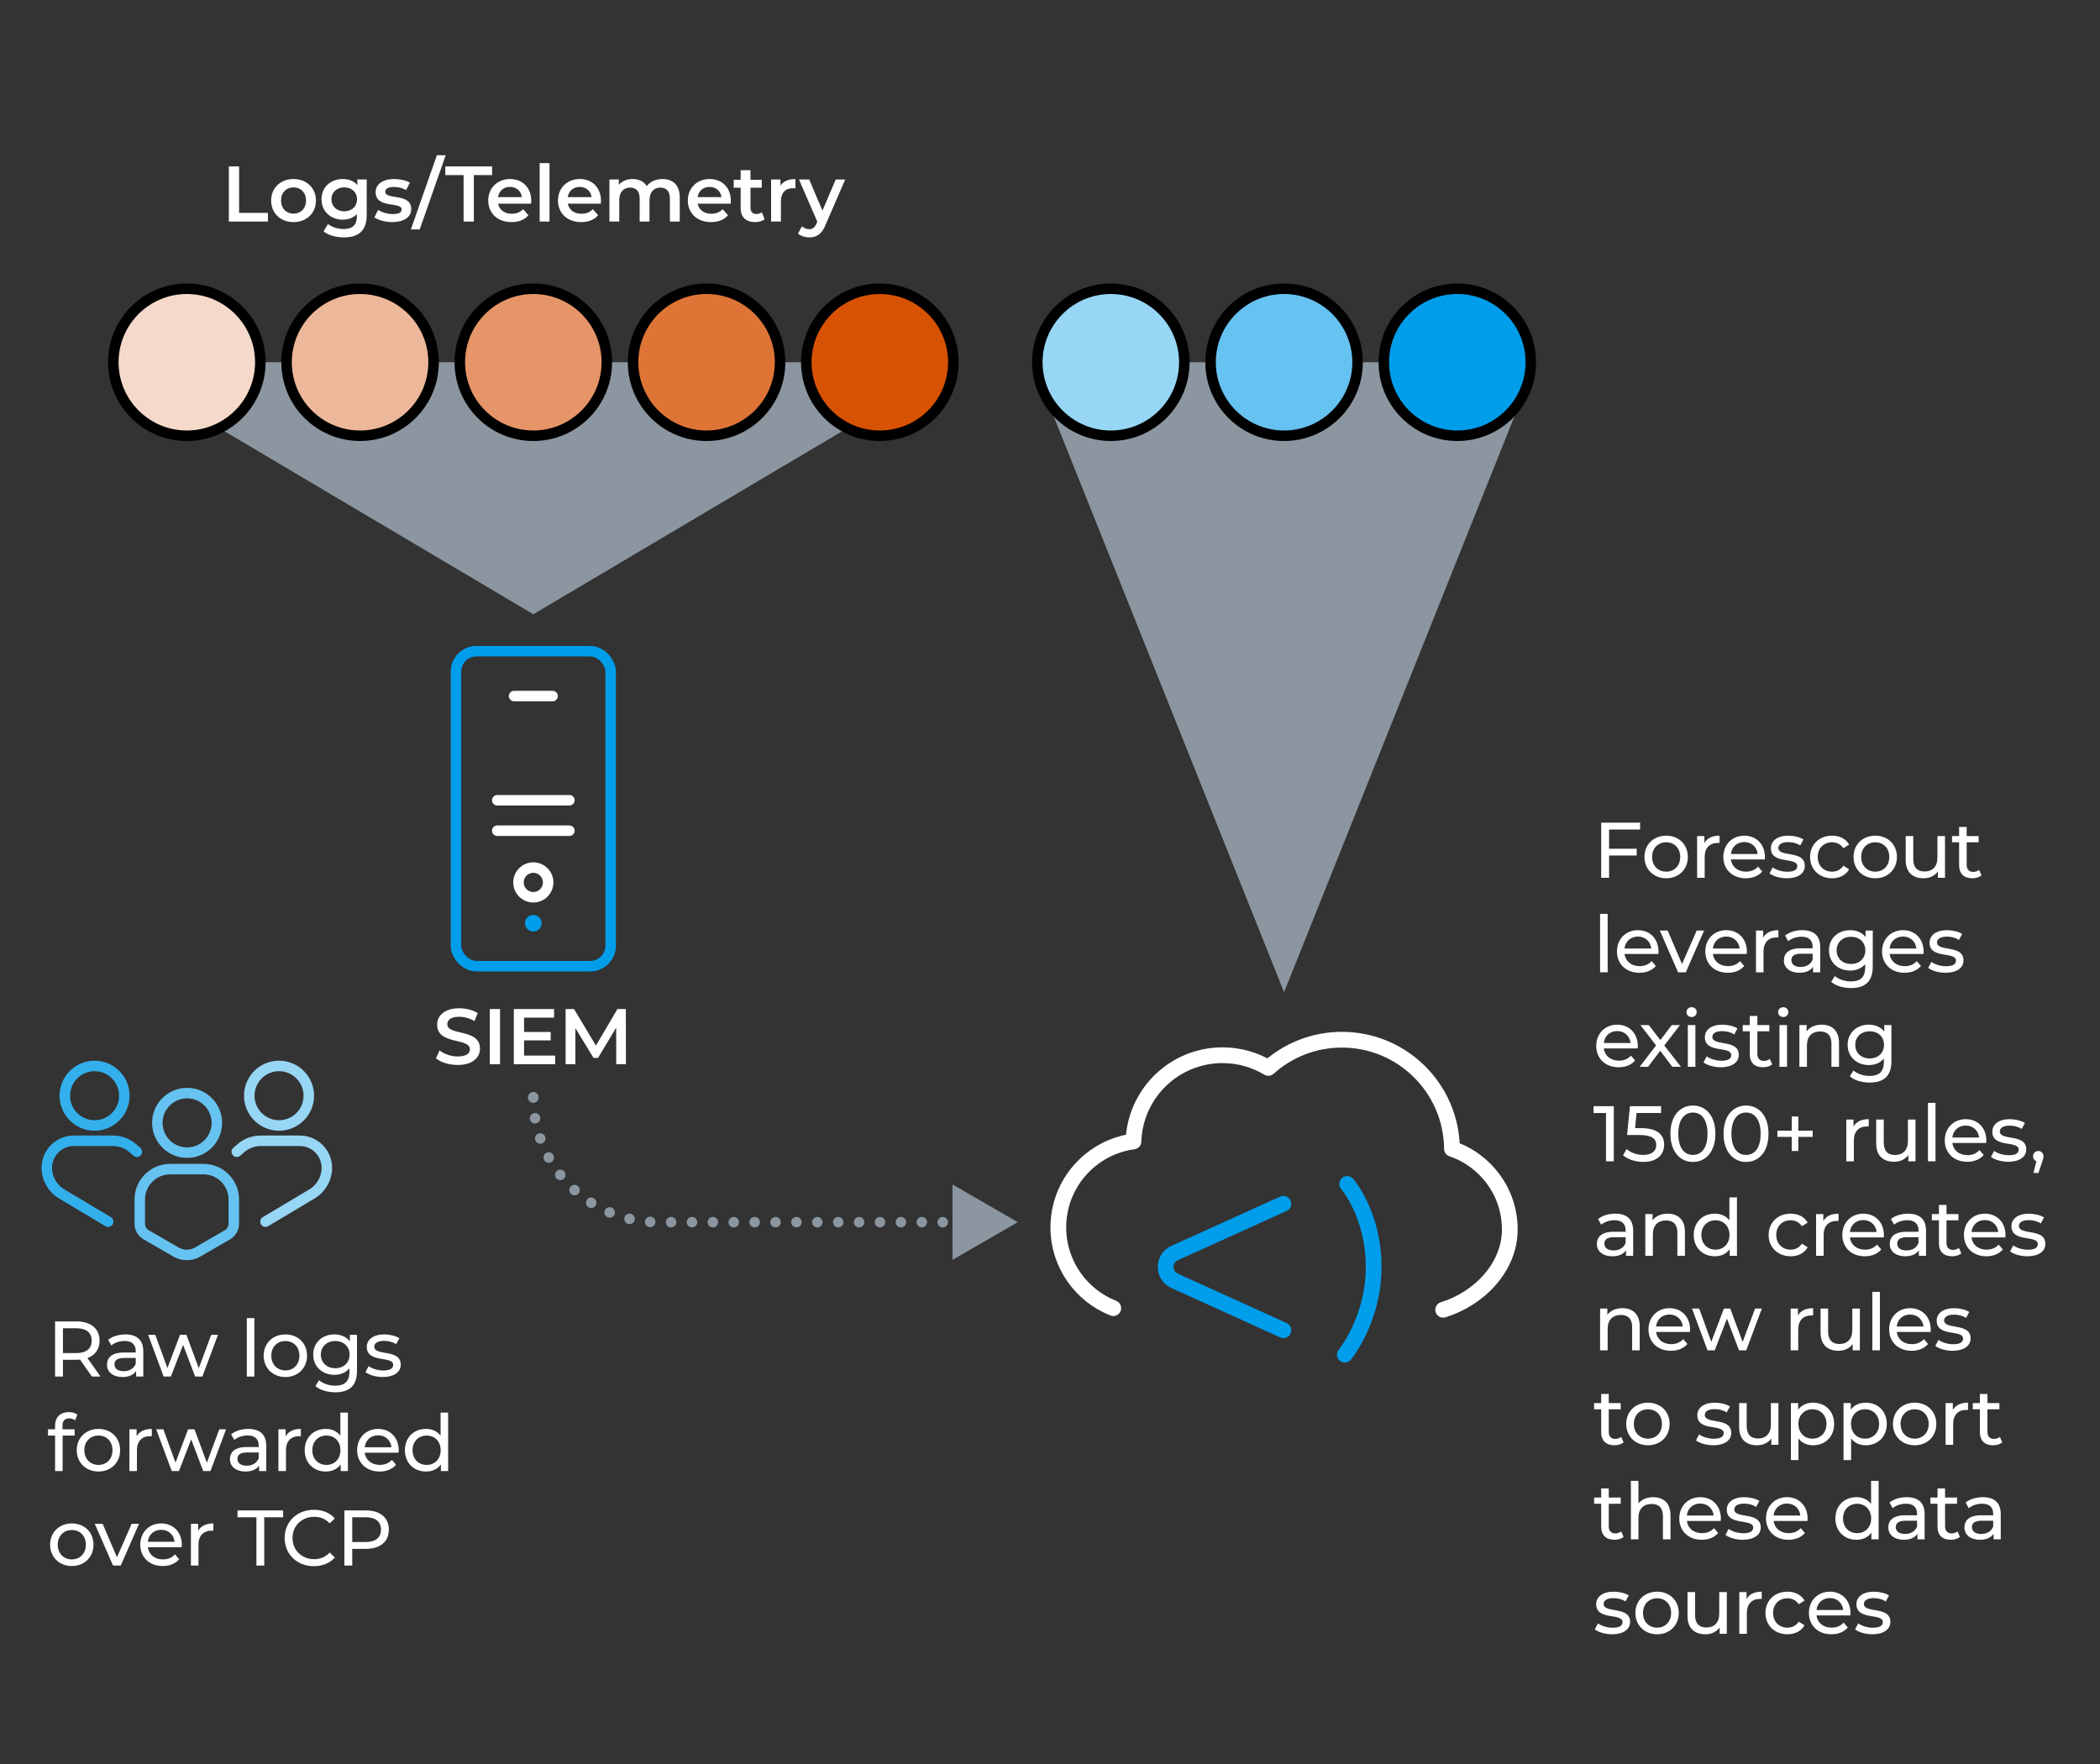<?xml version="1.0" encoding="UTF-8"?>
<svg xmlns="http://www.w3.org/2000/svg" id="FS_2023-Site_Redesign-SIEM-v1-Diagram-L" viewBox="0 0 800 672">
  <rect x="0" y="0" width="800" height="672" fill="#333333" stroke="none"/>
  <defs>
    <style>.cls-1{stroke-dasharray:0 0 0 7.96;}.cls-1,.cls-2,.cls-3,.cls-4,.cls-5,.cls-6,.cls-7,.cls-8{stroke-width:4px;}.cls-1,.cls-2,.cls-3,.cls-4,.cls-5,.cls-6,.cls-7,.cls-8,.cls-9,.cls-10{fill:none;stroke-linecap:round;stroke-linejoin:round;}.cls-1,.cls-6,.cls-8{stroke:#8b96a0;}.cls-11{fill:#f5dacb;}.cls-12{fill:#fff;}.cls-13{fill:#edb899;}.cls-14{fill:#e69568;}.cls-15{fill:#66c2f0;}.cls-16{fill:#97d6f5;}.cls-17{fill:#009dea;}.cls-18{fill:#8b96a0;}.cls-19{fill:#d85204;}.cls-20{fill:#de7536;}.cls-2,.cls-9{stroke:#fff;}.cls-3{stroke:#66c2f0;}.cls-4{stroke:#97d6f5;}.cls-5,.cls-10{stroke:#009dea;}.cls-7{stroke:#33afec;}.cls-8{stroke-dasharray:0 0 0 0 0 0 0 7.96;}.cls-9,.cls-10{stroke-width:6px;}</style>
  </defs>
  <polygon class="cls-18" points="203.17 234 41.17 138 365.17 138 203.17 234"></polygon>
  <circle class="cls-11" cx="71.17" cy="138" r="28"></circle>
  <path d="m71.17,112c14.34,0,26,11.66,26,26s-11.66,26-26,26-26-11.66-26-26,11.66-26,26-26m0-4c-16.57,0-30,13.43-30,30s13.43,30,30,30,30-13.43,30-30-13.43-30-30-30h0Z"></path>
  <circle class="cls-13" cx="137.17" cy="138" r="28"></circle>
  <path d="m137.17,112c14.34,0,26,11.66,26,26s-11.66,26-26,26-26-11.66-26-26,11.66-26,26-26m0-4c-16.57,0-30,13.43-30,30s13.43,30,30,30,30-13.43,30-30-13.43-30-30-30h0Z"></path>
  <circle class="cls-14" cx="203.17" cy="138" r="28"></circle>
  <path d="m203.17,112c14.34,0,26,11.66,26,26s-11.66,26-26,26-26-11.66-26-26,11.66-26,26-26m0-4c-16.57,0-30,13.43-30,30s13.43,30,30,30,30-13.43,30-30-13.43-30-30-30h0Z"></path>
  <circle class="cls-20" cx="269.17" cy="138" r="28"></circle>
  <path d="m269.17,112c14.34,0,26,11.66,26,26s-11.66,26-26,26-26-11.66-26-26,11.66-26,26-26m0-4c-16.57,0-30,13.43-30,30s13.43,30,30,30,30-13.43,30-30-13.43-30-30-30h0Z"></path>
  <circle class="cls-19" cx="335.17" cy="138" r="28"></circle>
  <path d="m335.17,112c14.34,0,26,11.66,26,26s-11.66,26-26,26-26-11.66-26-26,11.66-26,26-26m0-4c-16.57,0-30,13.43-30,30s13.43,30,30,30,30-13.43,30-30-13.43-30-30-30h0Z"></path>
  <polygon class="cls-18" points="489.17 378 393.17 138 585.17 138 489.17 378"></polygon>
  <circle class="cls-16" cx="423.17" cy="138" r="28"></circle>
  <path d="m423.17,112c14.34,0,26,11.66,26,26s-11.66,26-26,26-26-11.66-26-26,11.66-26,26-26m0-4c-16.57,0-30,13.43-30,30s13.43,30,30,30,30-13.43,30-30-13.43-30-30-30h0Z"></path>
  <circle class="cls-15" cx="489.17" cy="138" r="28"></circle>
  <path d="m489.17,112c14.34,0,26,11.66,26,26s-11.66,26-26,26-26-11.66-26-26,11.66-26,26-26m0-4c-16.57,0-30,13.43-30,30s13.43,30,30,30,30-13.43,30-30-13.43-30-30-30h0Z"></path>
  <circle class="cls-17" cx="555.17" cy="138" r="28"></circle>
  <path d="m555.17,112c14.34,0,26,11.66,26,26s-11.66,26-26,26-26-11.66-26-26,11.66-26,26-26m0-4c-16.57,0-30,13.43-30,30s13.43,30,30,30,30-13.43,30-30-13.43-30-30-30h0Z"></path>
  <g id="cloud-FS">
    <path class="cls-9" d="m549.78,498.96c13.79-4.26,25.38-16.28,25.38-30.58s-9.22-26.4-22.03-30.73c-.2-23-18.89-41.57-41.93-41.57-10.77,0-20.58,4.06-28.01,10.74-5.11-3.06-11.08-4.83-17.47-4.83-18.38,0-33.34,14.61-33.93,32.85-16.16,2.17-28.62,16-28.62,32.74,0,13.97,8.68,25.92,20.93,30.76"></path>
    <path class="cls-10" d="m488.89,458.59l-41.42,18.76c-4.55,2.06-4.55,8.51,0,10.58l41.43,18.82"></path>
    <path class="cls-10" d="m512.32,516.07s10.98-13.34,10.98-33.4-10.09-31.63-10.09-31.63"></path>
  </g>
  <line class="cls-6" x1="203.17" y1="418.07" x2="203.17" y2="418.07"></line>
  <path class="cls-1" d="m203.17,418.07c0,1,.03,2,.09,2.98"></path>
  <path class="cls-8" d="m203.83,426c3.77,22.47,23.32,39.59,46.86,39.59h112.39"></path>
  <line class="cls-6" x1="367.06" y1="465.59" x2="367.06" y2="465.59"></line>
  <polygon class="cls-18" points="362.86 479.95 387.73 465.59 362.86 451.23 362.86 479.95"></polygon>
  <circle class="cls-7" cx="36.03" cy="417.41" r="11.34"></circle>
  <path class="cls-7" d="m41.21,465.4l-17.74-10.59c-3.49-2.09-5.64-5.86-5.64-9.93h0c0-5.68,4.61-10.3,10.3-10.3h14.88c2.81,0,5.52,1.02,7.63,2.87l1.5,1.31"></path>
  <circle class="cls-4" cx="106.3" cy="417.41" r="11.34"></circle>
  <path class="cls-4" d="m101.13,465.4l17.74-10.59c3.49-2.09,5.64-5.86,5.64-9.93h0c0-5.68-4.61-10.3-10.3-10.3h-14.88c-2.81,0-5.52,1.02-7.63,2.87l-1.5,1.31"></path>
  <circle class="cls-3" cx="71.28" cy="427.76" r="11.34"></circle>
  <path class="cls-3" d="m86.65,470.39l-11.38,6.58c-2.54,1.47-5.67,1.47-8.21,0l-11.38-6.58c-1.5-.87-2.43-2.47-2.43-4.21v-9.22c0-6.4,5.18-11.58,11.58-11.58h12.66c6.4,0,11.58,5.18,11.58,11.58v9.22c0,1.74-.93,3.34-2.43,4.21h0Z"></path>
  <path class="cls-12" d="m35.02,524.4l-4.53-6.45c-.42.03-.87.06-1.32.06h-5.19v6.39h-3v-21h8.19c5.46,0,8.76,2.76,8.76,7.32,0,3.24-1.68,5.58-4.62,6.63l4.98,7.05h-3.27Zm-.09-13.68c0-3-2.01-4.71-5.85-4.71h-5.1v9.45h5.1c3.84,0,5.85-1.74,5.85-4.74Z"></path>
  <path class="cls-12" d="m54.59,514.8v9.6h-2.73v-2.1c-.96,1.44-2.73,2.28-5.22,2.28-3.6,0-5.88-1.92-5.88-4.68,0-2.55,1.65-4.65,6.39-4.65h4.56v-.57c0-2.43-1.41-3.84-4.26-3.84-1.89,0-3.81.66-5.04,1.71l-1.2-2.16c1.65-1.32,4.02-2.04,6.57-2.04,4.35,0,6.81,2.1,6.81,6.45Zm-2.88,4.74v-2.22h-4.44c-2.85,0-3.66,1.11-3.66,2.46,0,1.59,1.32,2.58,3.51,2.58s3.87-.99,4.59-2.82Z"></path>
  <path class="cls-12" d="m83.04,508.5l-5.94,15.9h-2.76l-4.59-12.06-4.65,12.06h-2.76l-5.91-15.9h2.73l4.62,12.66,4.8-12.66h2.43l4.71,12.72,4.74-12.72h2.58Z"></path>
  <path class="cls-12" d="m94.02,502.14h2.88v22.26h-2.88v-22.26Z"></path>
  <path class="cls-12" d="m100.44,516.45c0-4.74,3.51-8.1,8.28-8.1s8.25,3.36,8.25,8.1-3.48,8.13-8.25,8.13-8.28-3.39-8.28-8.13Zm13.62,0c0-3.39-2.28-5.58-5.34-5.58s-5.37,2.19-5.37,5.58,2.31,5.61,5.37,5.61,5.34-2.22,5.34-5.61Z"></path>
  <path class="cls-12" d="m136,508.5v13.74c0,5.61-2.85,8.16-8.25,8.16-2.91,0-5.85-.81-7.59-2.37l1.38-2.22c1.47,1.26,3.78,2.07,6.12,2.07,3.75,0,5.46-1.74,5.46-5.34v-1.26c-1.38,1.65-3.45,2.46-5.73,2.46-4.59,0-8.07-3.12-8.07-7.71s3.48-7.68,8.07-7.68c2.37,0,4.53.87,5.88,2.61v-2.46h2.73Zm-2.82,7.53c0-3.09-2.28-5.16-5.46-5.16s-5.49,2.07-5.49,5.16,2.28,5.19,5.49,5.19,5.46-2.13,5.46-5.19Z"></path>
  <path class="cls-12" d="m139.22,522.72l1.2-2.28c1.35.96,3.51,1.65,5.58,1.65,2.67,0,3.78-.81,3.78-2.16,0-3.57-10.05-.48-10.05-6.81,0-2.85,2.55-4.77,6.63-4.77,2.07,0,4.41.54,5.79,1.44l-1.23,2.28c-1.44-.93-3.03-1.26-4.59-1.26-2.52,0-3.75.93-3.75,2.19,0,3.75,10.08.69,10.08,6.87,0,2.88-2.64,4.71-6.87,4.71-2.64,0-5.25-.81-6.57-1.86Z"></path>
  <path class="cls-12" d="m23.8,543.12v1.38h4.62v2.37h-4.56v13.53h-2.88v-13.53h-2.7v-2.37h2.7v-1.41c0-3.09,1.86-5.13,5.25-5.13,1.23,0,2.43.3,3.24.93l-.87,2.19c-.6-.45-1.38-.75-2.22-.75-1.71,0-2.58.96-2.58,2.79Z"></path>
  <path class="cls-12" d="m29.23,552.45c0-4.74,3.51-8.1,8.28-8.1s8.25,3.36,8.25,8.1-3.48,8.13-8.25,8.13-8.28-3.39-8.28-8.13Zm13.62,0c0-3.39-2.28-5.58-5.34-5.58s-5.37,2.19-5.37,5.58,2.31,5.61,5.37,5.61,5.34-2.22,5.34-5.61Z"></path>
  <path class="cls-12" d="m57.84,544.35v2.79c-.24-.03-.45-.03-.66-.03-3.09,0-5.01,1.89-5.01,5.37v7.92h-2.88v-15.9h2.76v2.67c1.02-1.86,3-2.82,5.79-2.82Z"></path>
  <path class="cls-12" d="m86.12,544.5l-5.94,15.9h-2.76l-4.59-12.06-4.65,12.06h-2.76l-5.91-15.9h2.73l4.62,12.66,4.8-12.66h2.43l4.71,12.72,4.74-12.72h2.58Z"></path>
  <path class="cls-12" d="m101.43,550.8v9.6h-2.73v-2.1c-.96,1.44-2.73,2.28-5.22,2.28-3.6,0-5.88-1.92-5.88-4.68,0-2.55,1.65-4.65,6.39-4.65h4.56v-.57c0-2.43-1.41-3.84-4.26-3.84-1.89,0-3.81.66-5.04,1.71l-1.2-2.16c1.65-1.32,4.02-2.04,6.57-2.04,4.35,0,6.81,2.1,6.81,6.45Zm-2.88,4.74v-2.22h-4.44c-2.85,0-3.66,1.11-3.66,2.46,0,1.59,1.32,2.58,3.51,2.58s3.87-.99,4.59-2.82Z"></path>
  <path class="cls-12" d="m114.61,544.35v2.79c-.24-.03-.45-.03-.66-.03-3.09,0-5.01,1.89-5.01,5.37v7.92h-2.88v-15.9h2.76v2.67c1.02-1.86,3-2.82,5.79-2.82Z"></path>
  <path class="cls-12" d="m132.54,538.14v22.26h-2.76v-2.52c-1.29,1.8-3.33,2.7-5.67,2.7-4.65,0-8.04-3.27-8.04-8.13s3.39-8.1,8.04-8.1c2.25,0,4.23.84,5.55,2.55v-8.76h2.88Zm-2.85,14.31c0-3.39-2.31-5.58-5.34-5.58s-5.37,2.19-5.37,5.58,2.31,5.61,5.37,5.61,5.34-2.22,5.34-5.61Z"></path>
  <path class="cls-12" d="m151.84,553.41h-12.9c.36,2.79,2.61,4.65,5.76,4.65,1.86,0,3.42-.63,4.59-1.92l1.59,1.86c-1.44,1.68-3.63,2.58-6.27,2.58-5.13,0-8.55-3.39-8.55-8.13s3.39-8.1,7.98-8.1,7.86,3.3,7.86,8.19c0,.24-.03.6-.06.87Zm-12.9-2.07h10.2c-.3-2.67-2.31-4.56-5.1-4.56s-4.8,1.86-5.1,4.56Z"></path>
  <path class="cls-12" d="m170.72,538.14v22.26h-2.76v-2.52c-1.29,1.8-3.33,2.7-5.67,2.7-4.65,0-8.04-3.27-8.04-8.13s3.39-8.1,8.04-8.1c2.25,0,4.23.84,5.55,2.55v-8.76h2.88Zm-2.85,14.31c0-3.39-2.31-5.58-5.34-5.58s-5.37,2.19-5.37,5.58,2.31,5.61,5.37,5.61,5.34-2.22,5.34-5.61Z"></path>
  <path class="cls-12" d="m19.09,588.45c0-4.74,3.51-8.1,8.28-8.1s8.25,3.36,8.25,8.1-3.48,8.13-8.25,8.13-8.28-3.39-8.28-8.13Zm13.62,0c0-3.39-2.28-5.58-5.34-5.58s-5.37,2.19-5.37,5.58,2.31,5.61,5.37,5.61,5.34-2.22,5.34-5.61Z"></path>
  <path class="cls-12" d="m52.96,580.5l-6.96,15.9h-2.94l-6.96-15.9h3l5.46,12.75,5.58-12.75h2.82Z"></path>
  <path class="cls-12" d="m69.21,589.41h-12.9c.36,2.79,2.61,4.65,5.76,4.65,1.86,0,3.42-.63,4.59-1.92l1.59,1.86c-1.44,1.68-3.63,2.58-6.27,2.58-5.13,0-8.55-3.39-8.55-8.13s3.39-8.1,7.98-8.1,7.86,3.3,7.86,8.19c0,.24-.03.6-.06.87Zm-12.9-2.07h10.2c-.3-2.67-2.31-4.56-5.1-4.56s-4.8,1.86-5.1,4.56Z"></path>
  <path class="cls-12" d="m81.28,580.35v2.79c-.24-.03-.45-.03-.66-.03-3.09,0-5.01,1.89-5.01,5.37v7.92h-2.88v-15.9h2.76v2.67c1.02-1.86,3-2.82,5.79-2.82Z"></path>
  <path class="cls-12" d="m97.69,578.01h-7.2v-2.61h17.37v2.61h-7.2v18.39h-2.97v-18.39Z"></path>
  <path class="cls-12" d="m108.44,585.9c0-6.21,4.74-10.74,11.13-10.74,3.24,0,6.06,1.11,7.98,3.27l-1.95,1.89c-1.62-1.71-3.6-2.49-5.91-2.49-4.74,0-8.25,3.42-8.25,8.07s3.51,8.07,8.25,8.07c2.31,0,4.29-.81,5.91-2.52l1.95,1.89c-1.92,2.16-4.74,3.3-8.01,3.3-6.36,0-11.1-4.53-11.1-10.74Z"></path>
  <path class="cls-12" d="m148.14,582.72c0,4.56-3.3,7.32-8.76,7.32h-5.19v6.36h-3v-21h8.19c5.46,0,8.76,2.76,8.76,7.32Zm-3,0c0-3-2.01-4.71-5.85-4.71h-5.1v9.42h5.1c3.84,0,5.85-1.71,5.85-4.71Z"></path>
  <g id="computer">
    <rect class="cls-5" x="173.7" y="248.07" width="58.93" height="120" rx="7.81" ry="7.81"></rect>
    <line class="cls-2" x1="195.84" y1="265.17" x2="210.5" y2="265.17"></line>
    <line class="cls-2" x1="189.43" y1="304.86" x2="216.91" y2="304.86"></line>
    <line class="cls-2" x1="189.43" y1="316.46" x2="216.91" y2="316.46"></line>
    <circle class="cls-2" cx="203.17" cy="336.16" r="5.65"></circle>
    <path class="cls-17" d="m203.17,348.52c-1.76,0-3.17,1.42-3.17,3.17s1.42,3.17,3.17,3.17,3.17-1.42,3.17-3.17-1.42-3.17-3.17-3.17h0Z"></path>
  </g>
  <path class="cls-12" d="m166.08,403.18l1.35-3.03c1.68,1.35,4.35,2.31,6.93,2.31,3.27,0,4.65-1.17,4.65-2.73,0-4.53-12.48-1.56-12.48-9.36,0-3.39,2.7-6.27,8.46-6.27,2.52,0,5.16.66,6.99,1.86l-1.23,3.03c-1.89-1.11-3.96-1.65-5.79-1.65-3.24,0-4.56,1.26-4.56,2.85,0,4.47,12.45,1.56,12.45,9.27,0,3.36-2.73,6.24-8.49,6.24-3.27,0-6.54-1.02-8.28-2.52Z"></path>
  <path class="cls-12" d="m186.59,384.4h3.9v21h-3.9v-21Z"></path>
  <path class="cls-12" d="m211.49,402.13v3.27h-15.75v-21h15.33v3.27h-11.43v5.46h10.14v3.21h-10.14v5.79h11.85Z"></path>
  <path class="cls-12" d="m234.76,405.4l-.03-13.92-6.9,11.52h-1.74l-6.9-11.34v13.74h-3.72v-21h3.21l8.34,13.92,8.19-13.92h3.21l.03,21h-3.69Z"></path>
  <path class="cls-12" d="m87.18,63.4h3.9v17.7h10.98v3.3h-14.88v-21Z"></path>
  <path class="cls-12" d="m103.29,76.39c0-4.8,3.6-8.19,8.52-8.19s8.55,3.39,8.55,8.19-3.57,8.22-8.55,8.22-8.52-3.42-8.52-8.22Zm13.29,0c0-3.06-2.04-5.01-4.77-5.01s-4.74,1.95-4.74,5.01,2.04,5.01,4.74,5.01,4.77-1.95,4.77-5.01Z"></path>
  <path class="cls-12" d="m139.7,68.38v13.59c0,5.82-3.03,8.46-8.64,8.46-3,0-5.97-.78-7.8-2.28l1.68-2.82c1.41,1.17,3.69,1.92,5.91,1.92,3.54,0,5.1-1.62,5.1-4.86v-.84c-1.32,1.44-3.21,2.13-5.37,2.13-4.59,0-8.1-3.12-8.1-7.77s3.51-7.71,8.1-7.71c2.25,0,4.23.72,5.55,2.31v-2.13h3.57Zm-3.69,7.53c0-2.7-2.04-4.53-4.86-4.53s-4.89,1.83-4.89,4.53,2.04,4.59,4.89,4.59,4.86-1.86,4.86-4.59Z"></path>
  <path class="cls-12" d="m142.62,82.81l1.44-2.85c1.41.93,3.57,1.59,5.58,1.59,2.37,0,3.36-.66,3.36-1.77,0-3.06-9.9-.18-9.9-6.57,0-3.03,2.73-5.01,7.05-5.01,2.13,0,4.56.51,6,1.38l-1.44,2.85c-1.53-.9-3.06-1.2-4.59-1.2-2.28,0-3.36.75-3.36,1.8,0,3.24,9.9.36,9.9,6.63,0,3-2.76,4.95-7.26,4.95-2.67,0-5.34-.78-6.78-1.8Z"></path>
  <path class="cls-12" d="m166.43,59.14h3.36l-9.9,28.26h-3.36l9.9-28.26Z"></path>
  <path class="cls-12" d="m176.61,66.7h-6.96v-3.3h17.82v3.3h-6.96v17.7h-3.9v-17.7Z"></path>
  <path class="cls-12" d="m202.32,77.59h-12.57c.45,2.34,2.4,3.84,5.19,3.84,1.8,0,3.21-.57,4.35-1.74l2.01,2.31c-1.44,1.71-3.69,2.61-6.45,2.61-5.37,0-8.85-3.45-8.85-8.22s3.51-8.19,8.28-8.19,8.1,3.27,8.1,8.28c0,.3-.03.75-.06,1.11Zm-12.6-2.49h9.09c-.3-2.31-2.07-3.9-4.53-3.9s-4.2,1.56-4.56,3.9Z"></path>
  <path class="cls-12" d="m205.59,62.14h3.75v22.26h-3.75v-22.26Z"></path>
  <path class="cls-12" d="m228.88,77.59h-12.57c.45,2.34,2.4,3.84,5.19,3.84,1.8,0,3.21-.57,4.35-1.74l2.01,2.31c-1.44,1.71-3.69,2.61-6.45,2.61-5.37,0-8.85-3.45-8.85-8.22s3.51-8.19,8.28-8.19,8.1,3.27,8.1,8.28c0,.3-.03.75-.06,1.11Zm-12.6-2.49h9.09c-.3-2.31-2.07-3.9-4.53-3.9s-4.2,1.56-4.56,3.9Z"></path>
  <path class="cls-12" d="m258.95,75.22v9.18h-3.75v-8.7c0-2.85-1.32-4.23-3.6-4.23-2.46,0-4.17,1.62-4.17,4.8v8.13h-3.75v-8.7c0-2.85-1.32-4.23-3.6-4.23-2.49,0-4.17,1.62-4.17,4.8v8.13h-3.75v-16.02h3.57v2.04c1.2-1.44,3.06-2.22,5.25-2.22,2.34,0,4.29.87,5.4,2.67,1.29-1.65,3.45-2.67,6-2.67,3.87,0,6.57,2.19,6.57,7.02Z"></path>
  <path class="cls-12" d="m278.35,77.59h-12.57c.45,2.34,2.4,3.84,5.19,3.84,1.8,0,3.21-.57,4.35-1.74l2.01,2.31c-1.44,1.71-3.69,2.61-6.45,2.61-5.37,0-8.85-3.45-8.85-8.22s3.51-8.19,8.28-8.19,8.1,3.27,8.1,8.28c0,.3-.03.75-.06,1.11Zm-12.6-2.49h9.09c-.3-2.31-2.07-3.9-4.53-3.9s-4.2,1.56-4.56,3.9Z"></path>
  <path class="cls-12" d="m291.27,83.53c-.9.72-2.25,1.08-3.6,1.08-3.51,0-5.52-1.86-5.52-5.4v-7.71h-2.64v-3h2.64v-3.66h3.75v3.66h4.29v3h-4.29v7.62c0,1.56.78,2.4,2.22,2.4.78,0,1.53-.21,2.1-.66l1.05,2.67Z"></path>
  <path class="cls-12" d="m303.02,68.2v3.57c-.33-.06-.6-.09-.87-.09-2.85,0-4.65,1.68-4.65,4.95v7.77h-3.75v-16.02h3.57v2.34c1.08-1.68,3.03-2.52,5.7-2.52Z"></path>
  <path class="cls-12" d="m321.98,68.38l-7.5,17.31c-1.47,3.63-3.51,4.74-6.18,4.74-1.59,0-3.27-.54-4.29-1.47l1.5-2.76c.72.69,1.74,1.11,2.76,1.11,1.32,0,2.1-.63,2.82-2.22l.27-.63-6.99-16.08h3.9l5.04,11.85,5.07-11.85h3.6Z"></path>
  <path class="cls-12" d="m612.98,316.01v7.32h10.53v2.58h-10.53v8.49h-3v-21h14.82v2.61h-11.82Z"></path>
  <path class="cls-12" d="m626.46,326.45c0-4.74,3.51-8.1,8.28-8.1s8.25,3.36,8.25,8.1-3.48,8.13-8.25,8.13-8.28-3.39-8.28-8.13Zm13.62,0c0-3.39-2.28-5.58-5.34-5.58s-5.37,2.19-5.37,5.58,2.31,5.61,5.37,5.61,5.34-2.22,5.34-5.61Z"></path>
  <path class="cls-12" d="m655.07,318.35v2.79c-.24-.03-.45-.03-.66-.03-3.09,0-5.01,1.89-5.01,5.37v7.92h-2.88v-15.9h2.76v2.67c1.02-1.86,3-2.82,5.79-2.82Z"></path>
  <path class="cls-12" d="m672.29,327.41h-12.9c.36,2.79,2.61,4.65,5.76,4.65,1.86,0,3.42-.63,4.59-1.92l1.59,1.86c-1.44,1.68-3.63,2.58-6.27,2.58-5.13,0-8.55-3.39-8.55-8.13s3.39-8.1,7.98-8.1,7.86,3.3,7.86,8.19c0,.24-.03.6-.06.87Zm-12.9-2.07h10.2c-.3-2.67-2.31-4.56-5.1-4.56s-4.8,1.86-5.1,4.56Z"></path>
  <path class="cls-12" d="m674.11,332.72l1.2-2.28c1.35.96,3.51,1.65,5.58,1.65,2.67,0,3.78-.81,3.78-2.16,0-3.57-10.05-.48-10.05-6.81,0-2.85,2.55-4.77,6.63-4.77,2.07,0,4.41.54,5.79,1.44l-1.23,2.28c-1.44-.93-3.03-1.26-4.59-1.26-2.52,0-3.75.93-3.75,2.19,0,3.75,10.08.69,10.08,6.87,0,2.88-2.64,4.71-6.87,4.71-2.64,0-5.25-.81-6.57-1.86Z"></path>
  <path class="cls-12" d="m689.55,326.45c0-4.74,3.51-8.1,8.4-8.1,2.85,0,5.22,1.17,6.48,3.39l-2.19,1.41c-1.02-1.56-2.58-2.28-4.32-2.28-3.12,0-5.46,2.19-5.46,5.58s2.34,5.61,5.46,5.61c1.74,0,3.3-.72,4.32-2.28l2.19,1.38c-1.26,2.22-3.63,3.42-6.48,3.42-4.89,0-8.4-3.39-8.4-8.13Z"></path>
  <path class="cls-12" d="m706.11,326.45c0-4.74,3.51-8.1,8.28-8.1s8.25,3.36,8.25,8.1-3.48,8.13-8.25,8.13-8.28-3.39-8.28-8.13Zm13.62,0c0-3.39-2.28-5.58-5.34-5.58s-5.37,2.19-5.37,5.58,2.31,5.61,5.37,5.61,5.34-2.22,5.34-5.61Z"></path>
  <path class="cls-12" d="m740.95,318.5v15.9h-2.73v-2.4c-1.17,1.65-3.15,2.58-5.4,2.58-4.11,0-6.84-2.25-6.84-6.93v-9.15h2.88v8.82c0,3.12,1.56,4.68,4.29,4.68,3,0,4.92-1.86,4.92-5.28v-8.22h2.88Z"></path>
  <path class="cls-12" d="m754.85,333.47c-.87.75-2.19,1.11-3.48,1.11-3.21,0-5.04-1.77-5.04-4.98v-8.73h-2.7v-2.37h2.7v-3.48h2.88v3.48h4.56v2.37h-4.56v8.61c0,1.71.9,2.67,2.49,2.67.84,0,1.65-.27,2.25-.75l.9,2.07Z"></path>
  <path class="cls-12" d="m609.56,348.14h2.88v22.26h-2.88v-22.26Z"></path>
  <path class="cls-12" d="m631.76,363.41h-12.9c.36,2.79,2.61,4.65,5.76,4.65,1.86,0,3.42-.63,4.59-1.92l1.59,1.86c-1.44,1.68-3.63,2.58-6.27,2.58-5.13,0-8.55-3.39-8.55-8.13s3.39-8.1,7.98-8.1,7.86,3.3,7.86,8.19c0,.24-.03.6-.06.87Zm-12.9-2.07h10.2c-.3-2.67-2.31-4.56-5.1-4.56s-4.8,1.86-5.1,4.56Z"></path>
  <path class="cls-12" d="m649.17,354.5l-6.96,15.9h-2.94l-6.96-15.9h3l5.46,12.75,5.58-12.75h2.82Z"></path>
  <path class="cls-12" d="m665.42,363.41h-12.9c.36,2.79,2.61,4.65,5.76,4.65,1.86,0,3.42-.63,4.59-1.92l1.59,1.86c-1.44,1.68-3.63,2.58-6.27,2.58-5.13,0-8.55-3.39-8.55-8.13s3.39-8.1,7.98-8.1,7.86,3.3,7.86,8.19c0,.24-.03.6-.06.87Zm-12.9-2.07h10.2c-.3-2.67-2.31-4.56-5.1-4.56s-4.8,1.86-5.1,4.56Z"></path>
  <path class="cls-12" d="m677.49,354.35v2.79c-.24-.03-.45-.03-.66-.03-3.09,0-5.01,1.89-5.01,5.37v7.92h-2.88v-15.9h2.76v2.67c1.02-1.86,3-2.82,5.79-2.82Z"></path>
  <path class="cls-12" d="m693.41,360.8v9.6h-2.73v-2.1c-.96,1.44-2.73,2.28-5.22,2.28-3.6,0-5.88-1.92-5.88-4.68,0-2.55,1.65-4.65,6.39-4.65h4.56v-.57c0-2.43-1.41-3.84-4.26-3.84-1.89,0-3.81.66-5.04,1.71l-1.2-2.16c1.65-1.32,4.02-2.04,6.57-2.04,4.35,0,6.81,2.1,6.81,6.45Zm-2.88,4.74v-2.22h-4.44c-2.85,0-3.66,1.11-3.66,2.46,0,1.59,1.32,2.58,3.51,2.58s3.87-.99,4.59-2.82Z"></path>
  <path class="cls-12" d="m713.43,354.5v13.74c0,5.61-2.85,8.16-8.25,8.16-2.91,0-5.85-.81-7.59-2.37l1.38-2.22c1.47,1.26,3.78,2.07,6.12,2.07,3.75,0,5.46-1.74,5.46-5.34v-1.26c-1.38,1.65-3.45,2.46-5.73,2.46-4.59,0-8.07-3.12-8.07-7.71s3.48-7.68,8.07-7.68c2.37,0,4.53.87,5.88,2.61v-2.46h2.73Zm-2.82,7.53c0-3.09-2.28-5.16-5.46-5.16s-5.49,2.07-5.49,5.16,2.28,5.19,5.49,5.19,5.46-2.13,5.46-5.19Z"></path>
  <path class="cls-12" d="m732.75,363.41h-12.9c.36,2.79,2.61,4.65,5.76,4.65,1.86,0,3.42-.63,4.59-1.92l1.59,1.86c-1.44,1.68-3.63,2.58-6.27,2.58-5.13,0-8.55-3.39-8.55-8.13s3.39-8.1,7.98-8.1,7.86,3.3,7.86,8.19c0,.24-.03.6-.06.87Zm-12.9-2.07h10.2c-.3-2.67-2.31-4.56-5.1-4.56s-4.8,1.86-5.1,4.56Z"></path>
  <path class="cls-12" d="m734.56,368.72l1.2-2.28c1.35.96,3.51,1.65,5.58,1.65,2.67,0,3.78-.81,3.78-2.16,0-3.57-10.05-.48-10.05-6.81,0-2.85,2.55-4.77,6.63-4.77,2.07,0,4.41.54,5.79,1.44l-1.23,2.28c-1.44-.93-3.03-1.26-4.59-1.26-2.52,0-3.75.93-3.75,2.19,0,3.75,10.08.69,10.08,6.87,0,2.88-2.64,4.71-6.87,4.71-2.64,0-5.25-.81-6.57-1.86Z"></path>
  <path class="cls-12" d="m623.87,399.41h-12.9c.36,2.79,2.61,4.65,5.76,4.65,1.86,0,3.42-.63,4.59-1.92l1.59,1.86c-1.44,1.68-3.63,2.58-6.27,2.58-5.13,0-8.55-3.39-8.55-8.13s3.39-8.1,7.98-8.1,7.86,3.3,7.86,8.19c0,.24-.03.6-.06.87Zm-12.9-2.07h10.2c-.3-2.67-2.31-4.56-5.1-4.56s-4.8,1.86-5.1,4.56Z"></path>
  <path class="cls-12" d="m637.07,406.4l-4.59-6.09-4.65,6.09h-3.21l6.27-8.13-5.97-7.77h3.21l4.38,5.73,4.35-5.73h3.15l-6,7.77,6.33,8.13h-3.27Z"></path>
  <path class="cls-12" d="m642.47,385.58c0-1.05.84-1.89,1.95-1.89s1.95.81,1.95,1.83c0,1.08-.81,1.92-1.95,1.92s-1.95-.81-1.95-1.86Zm.51,4.92h2.88v15.9h-2.88v-15.9Z"></path>
  <path class="cls-12" d="m648.96,404.72l1.2-2.28c1.35.96,3.51,1.65,5.58,1.65,2.67,0,3.78-.81,3.78-2.16,0-3.57-10.05-.48-10.05-6.81,0-2.85,2.55-4.77,6.63-4.77,2.07,0,4.41.54,5.79,1.44l-1.23,2.28c-1.44-.93-3.03-1.26-4.59-1.26-2.52,0-3.75.93-3.75,2.19,0,3.75,10.08.69,10.08,6.87,0,2.88-2.64,4.71-6.87,4.71-2.64,0-5.25-.81-6.57-1.86Z"></path>
  <path class="cls-12" d="m675.11,405.47c-.87.75-2.19,1.11-3.48,1.11-3.21,0-5.04-1.77-5.04-4.98v-8.73h-2.7v-2.37h2.7v-3.48h2.88v3.48h4.56v2.37h-4.56v8.61c0,1.71.9,2.67,2.49,2.67.84,0,1.65-.27,2.25-.75l.9,2.07Z"></path>
  <path class="cls-12" d="m677.38,385.58c0-1.05.84-1.89,1.95-1.89s1.95.81,1.95,1.83c0,1.08-.81,1.92-1.95,1.92s-1.95-.81-1.95-1.86Zm.51,4.92h2.88v15.9h-2.88v-15.9Z"></path>
  <path class="cls-12" d="m700.57,397.25v9.15h-2.88v-8.82c0-3.12-1.56-4.65-4.29-4.65-3.06,0-5.04,1.83-5.04,5.28v8.19h-2.88v-15.9h2.76v2.4c1.17-1.62,3.21-2.55,5.73-2.55,3.87,0,6.6,2.22,6.6,6.9Z"></path>
  <path class="cls-12" d="m720.54,390.5v13.74c0,5.61-2.85,8.16-8.25,8.16-2.91,0-5.85-.81-7.59-2.37l1.38-2.22c1.47,1.26,3.78,2.07,6.12,2.07,3.75,0,5.46-1.74,5.46-5.34v-1.26c-1.38,1.65-3.45,2.46-5.73,2.46-4.59,0-8.07-3.12-8.07-7.71s3.48-7.68,8.07-7.68c2.37,0,4.53.87,5.88,2.61v-2.46h2.73Zm-2.82,7.53c0-3.09-2.28-5.16-5.46-5.16s-5.49,2.07-5.49,5.16,2.28,5.19,5.49,5.19,5.46-2.13,5.46-5.19Z"></path>
  <path class="cls-12" d="m614.78,421.4v21h-2.97v-18.39h-4.74v-2.61h7.71Z"></path>
  <path class="cls-12" d="m633.96,436.1c0,3.63-2.58,6.54-7.95,6.54-2.97,0-5.91-.96-7.71-2.55l1.38-2.37c1.41,1.32,3.75,2.25,6.3,2.25,3.18,0,4.98-1.47,4.98-3.75s-1.5-3.84-6.36-3.84h-4.77l1.11-10.98h11.85v2.61h-9.33l-.57,5.76h2.34c6.27,0,8.73,2.61,8.73,6.33Z"></path>
  <path class="cls-12" d="m636.35,431.9c0-6.84,3.66-10.74,8.58-10.74s8.55,3.9,8.55,10.74-3.66,10.74-8.55,10.74-8.58-3.9-8.58-10.74Zm14.13,0c0-5.37-2.28-8.07-5.55-8.07s-5.58,2.7-5.58,8.07,2.28,8.07,5.58,8.07,5.55-2.7,5.55-8.07Z"></path>
  <path class="cls-12" d="m656.59,431.9c0-6.84,3.66-10.74,8.58-10.74s8.55,3.9,8.55,10.74-3.66,10.74-8.55,10.74-8.58-3.9-8.58-10.74Zm14.13,0c0-5.37-2.28-8.07-5.55-8.07s-5.58,2.7-5.58,8.07,2.28,8.07,5.58,8.07,5.55-2.7,5.55-8.07Z"></path>
  <path class="cls-12" d="m690.54,433.1h-5.46v5.37h-2.52v-5.37h-5.46v-2.37h5.46v-5.4h2.52v5.4h5.46v2.37Z"></path>
  <path class="cls-12" d="m711.9,426.35v2.79c-.24-.03-.45-.03-.66-.03-3.09,0-5.01,1.89-5.01,5.37v7.92h-2.88v-15.9h2.76v2.67c1.02-1.86,3-2.82,5.79-2.82Z"></path>
  <path class="cls-12" d="m729.71,426.5v15.9h-2.73v-2.4c-1.17,1.65-3.15,2.58-5.4,2.58-4.11,0-6.84-2.25-6.84-6.93v-9.15h2.88v8.82c0,3.12,1.56,4.68,4.29,4.68,3,0,4.92-1.86,4.92-5.28v-8.22h2.88Z"></path>
  <path class="cls-12" d="m734.46,420.14h2.88v22.26h-2.88v-22.26Z"></path>
  <path class="cls-12" d="m756.65,435.41h-12.9c.36,2.79,2.61,4.65,5.76,4.65,1.86,0,3.42-.63,4.59-1.92l1.59,1.86c-1.44,1.68-3.63,2.58-6.27,2.58-5.13,0-8.55-3.39-8.55-8.13s3.39-8.1,7.98-8.1,7.86,3.3,7.86,8.19c0,.24-.03.6-.06.87Zm-12.9-2.07h10.2c-.3-2.67-2.31-4.56-5.1-4.56s-4.8,1.86-5.1,4.56Z"></path>
  <path class="cls-12" d="m758.47,440.72l1.2-2.28c1.35.96,3.51,1.65,5.58,1.65,2.67,0,3.78-.81,3.78-2.16,0-3.57-10.05-.48-10.05-6.81,0-2.85,2.55-4.77,6.63-4.77,2.07,0,4.41.54,5.79,1.44l-1.23,2.28c-1.44-.93-3.03-1.26-4.59-1.26-2.52,0-3.75.93-3.75,2.19,0,3.75,10.08.69,10.08,6.87,0,2.88-2.64,4.71-6.87,4.71-2.64,0-5.25-.81-6.57-1.86Z"></path>
  <path class="cls-12" d="m778.46,440.51c0,.6-.12,1.05-.51,2.16l-1.41,4.17h-1.89l1.11-4.47c-.75-.27-1.26-.96-1.26-1.86,0-1.2.87-2.04,2.01-2.04s1.95.87,1.95,2.04Z"></path>
  <path class="cls-12" d="m622.16,468.8v9.6h-2.73v-2.1c-.96,1.44-2.73,2.28-5.22,2.28-3.6,0-5.88-1.92-5.88-4.68,0-2.55,1.65-4.65,6.39-4.65h4.56v-.57c0-2.43-1.41-3.84-4.26-3.84-1.89,0-3.81.66-5.04,1.71l-1.2-2.16c1.65-1.32,4.02-2.04,6.57-2.04,4.35,0,6.81,2.1,6.81,6.45Zm-2.88,4.74v-2.22h-4.44c-2.85,0-3.66,1.11-3.66,2.46,0,1.59,1.32,2.58,3.51,2.58s3.87-.99,4.59-2.82Z"></path>
  <path class="cls-12" d="m641.88,469.25v9.15h-2.88v-8.82c0-3.12-1.56-4.65-4.29-4.65-3.06,0-5.04,1.83-5.04,5.28v8.19h-2.88v-15.9h2.76v2.4c1.17-1.62,3.21-2.55,5.73-2.55,3.87,0,6.6,2.22,6.6,6.9Z"></path>
  <path class="cls-12" d="m661.7,456.14v22.26h-2.76v-2.52c-1.29,1.8-3.33,2.7-5.67,2.7-4.65,0-8.04-3.27-8.04-8.13s3.39-8.1,8.04-8.1c2.25,0,4.23.84,5.55,2.55v-8.76h2.88Zm-2.85,14.31c0-3.39-2.31-5.58-5.34-5.58s-5.37,2.19-5.37,5.58,2.31,5.61,5.37,5.61,5.34-2.22,5.34-5.61Z"></path>
  <path class="cls-12" d="m673.76,470.45c0-4.74,3.51-8.1,8.4-8.1,2.85,0,5.22,1.17,6.48,3.39l-2.19,1.41c-1.02-1.56-2.58-2.28-4.32-2.28-3.12,0-5.46,2.19-5.46,5.58s2.34,5.61,5.46,5.61c1.74,0,3.3-.72,4.32-2.28l2.19,1.38c-1.26,2.22-3.63,3.42-6.48,3.42-4.89,0-8.4-3.39-8.4-8.13Z"></path>
  <path class="cls-12" d="m700.39,462.35v2.79c-.24-.03-.45-.03-.66-.03-3.09,0-5.01,1.89-5.01,5.37v7.92h-2.88v-15.9h2.76v2.67c1.02-1.86,3-2.82,5.79-2.82Z"></path>
  <path class="cls-12" d="m717.62,471.41h-12.9c.36,2.79,2.61,4.65,5.76,4.65,1.86,0,3.42-.63,4.59-1.92l1.59,1.86c-1.44,1.68-3.63,2.58-6.27,2.58-5.13,0-8.55-3.39-8.55-8.13s3.39-8.1,7.98-8.1,7.86,3.3,7.86,8.19c0,.24-.03.6-.06.87Zm-12.9-2.07h10.2c-.3-2.67-2.31-4.56-5.1-4.56s-4.8,1.86-5.1,4.56Z"></path>
  <path class="cls-12" d="m733.73,468.8v9.6h-2.73v-2.1c-.96,1.44-2.73,2.28-5.22,2.28-3.6,0-5.88-1.92-5.88-4.68,0-2.55,1.65-4.65,6.39-4.65h4.56v-.57c0-2.43-1.41-3.84-4.26-3.84-1.89,0-3.81.66-5.04,1.71l-1.2-2.16c1.65-1.32,4.02-2.04,6.57-2.04,4.35,0,6.81,2.1,6.81,6.45Zm-2.88,4.74v-2.22h-4.44c-2.85,0-3.66,1.11-3.66,2.46,0,1.59,1.32,2.58,3.51,2.58s3.87-.99,4.59-2.82Z"></path>
  <path class="cls-12" d="m747.16,477.47c-.87.75-2.19,1.11-3.48,1.11-3.21,0-5.04-1.77-5.04-4.98v-8.73h-2.7v-2.37h2.7v-3.48h2.88v3.48h4.56v2.37h-4.56v8.61c0,1.71.9,2.67,2.49,2.67.84,0,1.65-.27,2.25-.75l.9,2.07Z"></path>
  <path class="cls-12" d="m763.94,471.41h-12.9c.36,2.79,2.61,4.65,5.76,4.65,1.86,0,3.42-.63,4.59-1.92l1.59,1.86c-1.44,1.68-3.63,2.58-6.27,2.58-5.13,0-8.55-3.39-8.55-8.13s3.39-8.1,7.98-8.1,7.86,3.3,7.86,8.19c0,.24-.03.6-.06.87Zm-12.9-2.07h10.2c-.3-2.67-2.31-4.56-5.1-4.56s-4.8,1.86-5.1,4.56Z"></path>
  <path class="cls-12" d="m765.75,476.72l1.2-2.28c1.35.96,3.51,1.65,5.58,1.65,2.67,0,3.78-.81,3.78-2.16,0-3.57-10.05-.48-10.05-6.81,0-2.85,2.55-4.77,6.63-4.77,2.07,0,4.41.54,5.79,1.44l-1.23,2.28c-1.44-.93-3.03-1.26-4.59-1.26-2.52,0-3.75.93-3.75,2.19,0,3.75,10.08.69,10.08,6.87,0,2.88-2.64,4.71-6.87,4.71-2.64,0-5.25-.81-6.57-1.86Z"></path>
  <path class="cls-12" d="m624.65,505.25v9.15h-2.88v-8.82c0-3.12-1.56-4.65-4.29-4.65-3.06,0-5.04,1.83-5.04,5.28v8.19h-2.88v-15.9h2.76v2.4c1.17-1.62,3.21-2.55,5.73-2.55,3.87,0,6.6,2.22,6.6,6.9Z"></path>
  <path class="cls-12" d="m643.78,507.41h-12.9c.36,2.79,2.61,4.65,5.76,4.65,1.86,0,3.42-.63,4.59-1.92l1.59,1.86c-1.44,1.68-3.63,2.58-6.27,2.58-5.13,0-8.55-3.39-8.55-8.13s3.39-8.1,7.98-8.1,7.86,3.3,7.86,8.19c0,.24-.03.6-.06.87Zm-12.9-2.07h10.2c-.3-2.67-2.31-4.56-5.1-4.56s-4.8,1.86-5.1,4.56Z"></path>
  <path class="cls-12" d="m671.18,498.5l-5.94,15.9h-2.76l-4.59-12.06-4.65,12.06h-2.76l-5.91-15.9h2.73l4.62,12.66,4.8-12.66h2.43l4.71,12.72,4.74-12.72h2.58Z"></path>
  <path class="cls-12" d="m690.71,498.35v2.79c-.24-.03-.45-.03-.66-.03-3.09,0-5.01,1.89-5.01,5.37v7.92h-2.88v-15.9h2.76v2.67c1.02-1.86,3-2.82,5.79-2.82Z"></path>
  <path class="cls-12" d="m708.52,498.5v15.9h-2.73v-2.4c-1.17,1.65-3.15,2.58-5.4,2.58-4.11,0-6.84-2.25-6.84-6.93v-9.15h2.88v8.82c0,3.12,1.56,4.68,4.29,4.68,3,0,4.92-1.86,4.92-5.28v-8.22h2.88Z"></path>
  <path class="cls-12" d="m713.27,492.14h2.88v22.26h-2.88v-22.26Z"></path>
  <path class="cls-12" d="m735.46,507.41h-12.9c.36,2.79,2.61,4.65,5.76,4.65,1.86,0,3.42-.63,4.59-1.92l1.59,1.86c-1.44,1.68-3.63,2.58-6.27,2.58-5.13,0-8.55-3.39-8.55-8.13s3.39-8.1,7.98-8.1,7.86,3.3,7.86,8.19c0,.24-.03.6-.06.87Zm-12.9-2.07h10.2c-.3-2.67-2.31-4.56-5.1-4.56s-4.8,1.86-5.1,4.56Z"></path>
  <path class="cls-12" d="m737.27,512.72l1.2-2.28c1.35.96,3.51,1.65,5.58,1.65,2.67,0,3.78-.81,3.78-2.16,0-3.57-10.05-.48-10.05-6.81,0-2.85,2.55-4.77,6.63-4.77,2.07,0,4.41.54,5.79,1.44l-1.23,2.28c-1.44-.93-3.03-1.26-4.59-1.26-2.52,0-3.75.93-3.75,2.19,0,3.75,10.08.69,10.08,6.87,0,2.88-2.64,4.71-6.87,4.71-2.64,0-5.25-.81-6.57-1.86Z"></path>
  <path class="cls-12" d="m618.5,549.47c-.87.75-2.19,1.11-3.48,1.11-3.21,0-5.04-1.77-5.04-4.98v-8.73h-2.7v-2.37h2.7v-3.48h2.88v3.48h4.56v2.37h-4.56v8.61c0,1.71.9,2.67,2.49,2.67.84,0,1.65-.27,2.25-.75l.9,2.07Z"></path>
  <path class="cls-12" d="m619.51,542.45c0-4.74,3.51-8.1,8.28-8.1s8.25,3.36,8.25,8.1-3.48,8.13-8.25,8.13-8.28-3.39-8.28-8.13Zm13.62,0c0-3.39-2.28-5.58-5.34-5.58s-5.37,2.19-5.37,5.58,2.31,5.61,5.37,5.61,5.34-2.22,5.34-5.61Z"></path>
  <path class="cls-12" d="m646.09,548.72l1.2-2.28c1.35.96,3.51,1.65,5.58,1.65,2.67,0,3.78-.81,3.78-2.16,0-3.57-10.05-.48-10.05-6.81,0-2.85,2.55-4.77,6.63-4.77,2.07,0,4.41.54,5.79,1.44l-1.23,2.28c-1.44-.93-3.03-1.26-4.59-1.26-2.52,0-3.75.93-3.75,2.19,0,3.75,10.08.69,10.08,6.87,0,2.88-2.64,4.71-6.87,4.71-2.64,0-5.25-.81-6.57-1.86Z"></path>
  <path class="cls-12" d="m677.5,534.5v15.9h-2.73v-2.4c-1.17,1.65-3.15,2.58-5.4,2.58-4.11,0-6.84-2.25-6.84-6.93v-9.15h2.88v8.82c0,3.12,1.56,4.68,4.29,4.68,3,0,4.92-1.86,4.92-5.28v-8.22h2.88Z"></path>
  <path class="cls-12" d="m698.72,542.45c0,4.89-3.39,8.13-8.04,8.13-2.25,0-4.23-.87-5.55-2.58v8.22h-2.88v-21.72h2.76v2.52c1.29-1.77,3.33-2.67,5.67-2.67,4.65,0,8.04,3.24,8.04,8.1Zm-2.91,0c0-3.36-2.31-5.58-5.37-5.58s-5.34,2.22-5.34,5.58,2.31,5.61,5.34,5.61,5.37-2.22,5.37-5.61Z"></path>
  <path class="cls-12" d="m718.77,542.45c0,4.89-3.39,8.13-8.04,8.13-2.25,0-4.23-.87-5.55-2.58v8.22h-2.88v-21.72h2.76v2.52c1.29-1.77,3.33-2.67,5.67-2.67,4.65,0,8.04,3.24,8.04,8.1Zm-2.91,0c0-3.36-2.31-5.58-5.37-5.58s-5.34,2.22-5.34,5.58,2.31,5.61,5.34,5.61,5.37-2.22,5.37-5.61Z"></path>
  <path class="cls-12" d="m721.12,542.45c0-4.74,3.51-8.1,8.28-8.1s8.25,3.36,8.25,8.1-3.48,8.13-8.25,8.13-8.28-3.39-8.28-8.13Zm13.62,0c0-3.39-2.28-5.58-5.34-5.58s-5.37,2.19-5.37,5.58,2.31,5.61,5.37,5.61,5.34-2.22,5.34-5.61Z"></path>
  <path class="cls-12" d="m749.73,534.35v2.79c-.24-.03-.45-.03-.66-.03-3.09,0-5.01,1.89-5.01,5.37v7.92h-2.88v-15.9h2.76v2.67c1.02-1.86,3-2.82,5.79-2.82Z"></path>
  <path class="cls-12" d="m762.76,549.47c-.87.75-2.19,1.11-3.48,1.11-3.21,0-5.04-1.77-5.04-4.98v-8.73h-2.7v-2.37h2.7v-3.48h2.88v3.48h4.56v2.37h-4.56v8.61c0,1.71.9,2.67,2.49,2.67.84,0,1.65-.27,2.25-.75l.9,2.07Z"></path>
  <path class="cls-12" d="m618.5,585.47c-.87.75-2.19,1.11-3.48,1.11-3.21,0-5.04-1.77-5.04-4.98v-8.73h-2.7v-2.37h2.7v-3.48h2.88v3.48h4.56v2.37h-4.56v8.61c0,1.71.9,2.67,2.49,2.67.84,0,1.65-.27,2.25-.75l.9,2.07Z"></path>
  <path class="cls-12" d="m636.38,577.25v9.15h-2.88v-8.82c0-3.12-1.56-4.65-4.29-4.65-3.06,0-5.04,1.83-5.04,5.28v8.19h-2.88v-22.26h2.88v8.61c1.2-1.53,3.18-2.4,5.61-2.4,3.87,0,6.6,2.22,6.6,6.9Z"></path>
  <path class="cls-12" d="m655.51,579.41h-12.9c.36,2.79,2.61,4.65,5.76,4.65,1.86,0,3.42-.63,4.59-1.92l1.59,1.86c-1.44,1.68-3.63,2.58-6.27,2.58-5.13,0-8.55-3.39-8.55-8.13s3.39-8.1,7.98-8.1,7.86,3.3,7.86,8.19c0,.24-.03.6-.06.87Zm-12.9-2.07h10.2c-.3-2.67-2.31-4.56-5.1-4.56s-4.8,1.86-5.1,4.56Z"></path>
  <path class="cls-12" d="m657.32,584.72l1.2-2.28c1.35.96,3.51,1.65,5.58,1.65,2.67,0,3.78-.81,3.78-2.16,0-3.57-10.05-.48-10.05-6.81,0-2.85,2.55-4.77,6.63-4.77,2.07,0,4.41.54,5.79,1.44l-1.23,2.28c-1.44-.93-3.03-1.26-4.59-1.26-2.52,0-3.75.93-3.75,2.19,0,3.75,10.08.69,10.08,6.87,0,2.88-2.64,4.71-6.87,4.71-2.64,0-5.25-.81-6.57-1.86Z"></path>
  <path class="cls-12" d="m688.55,579.41h-12.9c.36,2.79,2.61,4.65,5.76,4.65,1.86,0,3.42-.63,4.59-1.92l1.59,1.86c-1.44,1.68-3.63,2.58-6.27,2.58-5.13,0-8.55-3.39-8.55-8.13s3.39-8.1,7.98-8.1,7.86,3.3,7.86,8.19c0,.24-.03.6-.06.87Zm-12.9-2.07h10.2c-.3-2.67-2.31-4.56-5.1-4.56s-4.8,1.86-5.1,4.56Z"></path>
  <path class="cls-12" d="m715.67,564.14v22.26h-2.76v-2.52c-1.29,1.8-3.33,2.7-5.67,2.7-4.65,0-8.04-3.27-8.04-8.13s3.39-8.1,8.04-8.1c2.25,0,4.23.84,5.55,2.55v-8.76h2.88Zm-2.85,14.31c0-3.39-2.31-5.58-5.34-5.58s-5.37,2.19-5.37,5.58,2.31,5.61,5.37,5.61,5.34-2.22,5.34-5.61Z"></path>
  <path class="cls-12" d="m733.19,576.8v9.6h-2.73v-2.1c-.96,1.44-2.73,2.28-5.22,2.28-3.6,0-5.88-1.92-5.88-4.68,0-2.55,1.65-4.65,6.39-4.65h4.56v-.57c0-2.43-1.41-3.84-4.26-3.84-1.89,0-3.81.66-5.04,1.71l-1.2-2.16c1.65-1.32,4.02-2.04,6.57-2.04,4.35,0,6.81,2.1,6.81,6.45Zm-2.88,4.74v-2.22h-4.44c-2.85,0-3.66,1.11-3.66,2.46,0,1.59,1.32,2.58,3.51,2.58s3.87-.99,4.59-2.82Z"></path>
  <path class="cls-12" d="m746.62,585.47c-.87.75-2.19,1.11-3.48,1.11-3.21,0-5.04-1.77-5.04-4.98v-8.73h-2.7v-2.37h2.7v-3.48h2.88v3.48h4.56v2.37h-4.56v8.61c0,1.71.9,2.67,2.49,2.67.84,0,1.65-.27,2.25-.75l.9,2.07Z"></path>
  <path class="cls-12" d="m762.19,576.8v9.6h-2.73v-2.1c-.96,1.44-2.73,2.28-5.22,2.28-3.6,0-5.88-1.92-5.88-4.68,0-2.55,1.65-4.65,6.39-4.65h4.56v-.57c0-2.43-1.41-3.84-4.26-3.84-1.89,0-3.81.66-5.04,1.71l-1.2-2.16c1.65-1.32,4.02-2.04,6.57-2.04,4.35,0,6.81,2.1,6.81,6.45Zm-2.88,4.74v-2.22h-4.44c-2.85,0-3.66,1.11-3.66,2.46,0,1.59,1.32,2.58,3.51,2.58s3.87-.99,4.59-2.82Z"></path>
  <path class="cls-12" d="m607.55,620.72l1.2-2.28c1.35.96,3.51,1.65,5.58,1.65,2.67,0,3.78-.81,3.78-2.16,0-3.57-10.05-.48-10.05-6.81,0-2.85,2.55-4.77,6.63-4.77,2.07,0,4.41.54,5.79,1.44l-1.23,2.28c-1.44-.93-3.03-1.26-4.59-1.26-2.52,0-3.75.93-3.75,2.19,0,3.75,10.08.69,10.08,6.87,0,2.88-2.64,4.71-6.87,4.71-2.64,0-5.25-.81-6.57-1.86Z"></path>
  <path class="cls-12" d="m623,614.45c0-4.74,3.51-8.1,8.28-8.1s8.25,3.36,8.25,8.1-3.48,8.13-8.25,8.13-8.28-3.39-8.28-8.13Zm13.62,0c0-3.39-2.28-5.58-5.34-5.58s-5.37,2.19-5.37,5.58,2.31,5.61,5.37,5.61,5.34-2.22,5.34-5.61Z"></path>
  <path class="cls-12" d="m657.83,606.5v15.9h-2.73v-2.4c-1.17,1.65-3.15,2.58-5.4,2.58-4.11,0-6.84-2.25-6.84-6.93v-9.15h2.88v8.82c0,3.12,1.56,4.68,4.29,4.68,3,0,4.92-1.86,4.92-5.28v-8.22h2.88Z"></path>
  <path class="cls-12" d="m671.14,606.35v2.79c-.24-.03-.45-.03-.66-.03-3.09,0-5.01,1.89-5.01,5.37v7.92h-2.88v-15.9h2.76v2.67c1.02-1.86,3-2.82,5.79-2.82Z"></path>
  <path class="cls-12" d="m672.55,614.45c0-4.74,3.51-8.1,8.4-8.1,2.85,0,5.22,1.17,6.48,3.39l-2.19,1.41c-1.02-1.56-2.58-2.28-4.32-2.28-3.12,0-5.46,2.19-5.46,5.58s2.34,5.61,5.46,5.61c1.74,0,3.3-.72,4.32-2.28l2.19,1.38c-1.26,2.22-3.63,3.42-6.48,3.42-4.89,0-8.4-3.39-8.4-8.13Z"></path>
  <path class="cls-12" d="m704.89,615.41h-12.9c.36,2.79,2.61,4.65,5.76,4.65,1.86,0,3.42-.63,4.59-1.92l1.59,1.86c-1.44,1.68-3.63,2.58-6.27,2.58-5.13,0-8.55-3.39-8.55-8.13s3.39-8.1,7.98-8.1,7.86,3.3,7.86,8.19c0,.24-.03.6-.06.87Zm-12.9-2.07h10.2c-.3-2.67-2.31-4.56-5.1-4.56s-4.8,1.86-5.1,4.56Z"></path>
  <path class="cls-12" d="m706.7,620.72l1.2-2.28c1.35.96,3.51,1.65,5.58,1.65,2.67,0,3.78-.81,3.78-2.16,0-3.57-10.05-.48-10.05-6.81,0-2.85,2.55-4.77,6.63-4.77,2.07,0,4.41.54,5.79,1.44l-1.23,2.28c-1.44-.93-3.03-1.26-4.59-1.26-2.52,0-3.75.93-3.75,2.19,0,3.75,10.08.69,10.08,6.87,0,2.88-2.64,4.71-6.87,4.71-2.64,0-5.25-.81-6.57-1.86Z"></path>
</svg>
